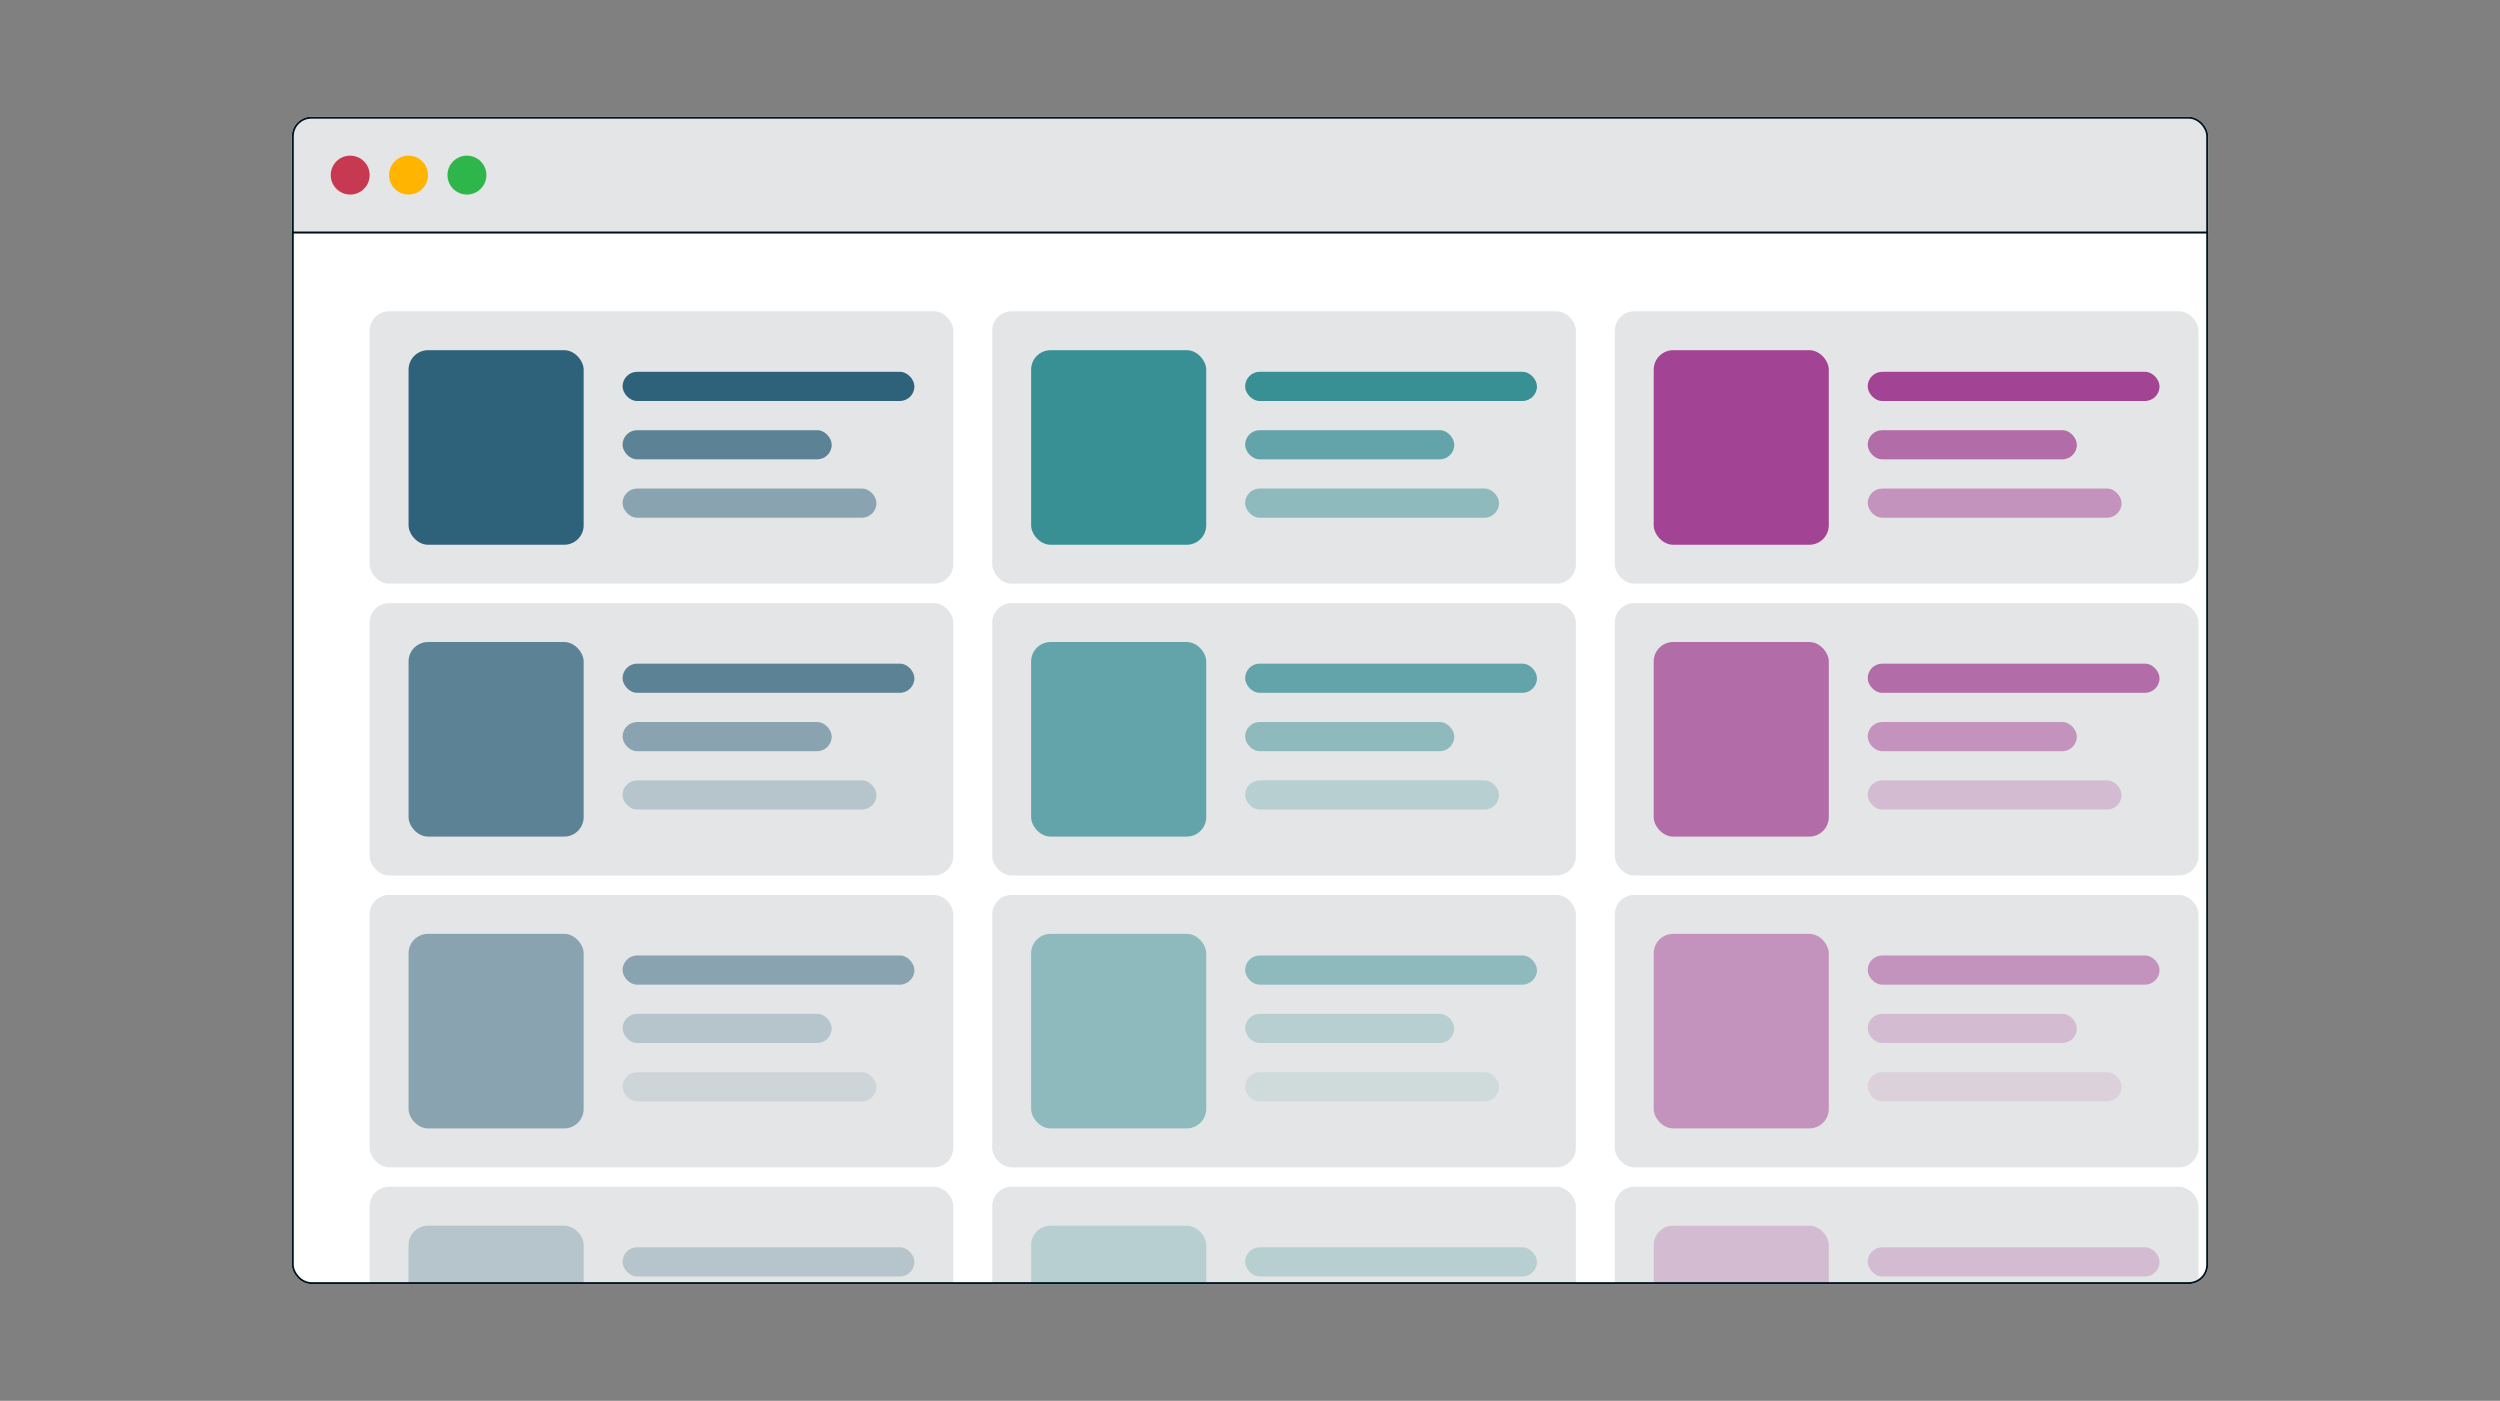 <svg width="1285" height="720" viewBox="0 0 1285 720" fill="none" xmlns="http://www.w3.org/2000/svg">
<rect x="0" y="0" width="1285" height="720" fill="#808080" stroke="none"/>
<g clip-path="url(#clip0_734_54053)">
<rect x="150" y="60" width="985" height="600" rx="10" fill="white"/>
<mask id="path-3-inside-1_734_54053" fill="white">
<path d="M150 60H1135V120H150V60Z"/>
</mask>
<path d="M150 60H1135V120H150V60Z" fill="#E4E5E6"/>
<circle cx="240" cy="90" r="10" fill="#2EB64B"/>
<circle cx="210" cy="90" r="10" fill="#FFB400"/>
<circle cx="180" cy="90" r="10" fill="#C73950"/>
<path d="M1135 119H150V121H1135V119Z" fill="#000D14" mask="url(#path-3-inside-1_734_54053)"/>
<rect x="190" y="160" width="300" height="140" rx="10" fill="#E4E5E6"/>
<rect x="210" y="180" width="90" height="100" rx="10" fill="#004160" fill-opacity="0.8"/>
<rect x="320" y="191.111" width="150" height="15" rx="7.5" fill="#004160" fill-opacity="0.8"/>
<rect x="320" y="221.111" width="107.5" height="15" rx="7.5" fill="#004160" fill-opacity="0.6"/>
<rect x="320" y="251.111" width="130.5" height="15" rx="7.5" fill="#004160" fill-opacity="0.4"/>
<rect x="510" y="160" width="300" height="140" rx="10" fill="#E4E5E6"/>
<rect x="530" y="180" width="90" height="100" rx="10" fill="#0D7980" fill-opacity="0.8"/>
<rect x="640" y="191.111" width="150" height="15" rx="7.5" fill="#0D7980" fill-opacity="0.8"/>
<rect x="640" y="221.111" width="107.5" height="15" rx="7.5" fill="#0D7980" fill-opacity="0.6"/>
<rect x="640" y="251.111" width="130.5" height="15" rx="7.5" fill="#0D7980" fill-opacity="0.4"/>
<rect x="830" y="160" width="300" height="140" rx="10" fill="#E4E5E6"/>
<rect x="850" y="180" width="90" height="100" rx="10" fill="#921B7F" fill-opacity="0.8"/>
<rect x="960" y="191.111" width="150" height="15" rx="7.5" fill="#921B7F" fill-opacity="0.8"/>
<rect x="960" y="221.111" width="107.5" height="15" rx="7.5" fill="#921B7F" fill-opacity="0.6"/>
<rect x="960" y="251.111" width="130.5" height="15" rx="7.5" fill="#921B7F" fill-opacity="0.4"/>
<rect x="190" y="310" width="300" height="140" rx="10" fill="#E4E5E6"/>
<rect x="210" y="330" width="90" height="100" rx="10" fill="#004160" fill-opacity="0.6"/>
<rect x="320" y="341.111" width="150" height="15" rx="7.5" fill="#004160" fill-opacity="0.6"/>
<rect x="320" y="371.111" width="107.5" height="15" rx="7.5" fill="#004160" fill-opacity="0.4"/>
<rect x="320" y="401.111" width="130.5" height="15" rx="7.5" fill="#004160" fill-opacity="0.2"/>
<rect x="510" y="310" width="300" height="140" rx="10" fill="#E4E5E6"/>
<rect x="530" y="330" width="90" height="100" rx="10" fill="#0D7980" fill-opacity="0.6"/>
<rect x="640" y="341.111" width="150" height="15" rx="7.5" fill="#0D7980" fill-opacity="0.6"/>
<rect x="640" y="371.111" width="107.5" height="15" rx="7.5" fill="#0D7980" fill-opacity="0.4"/>
<rect x="640" y="401.111" width="130.5" height="15" rx="7.5" fill="#0D7980" fill-opacity="0.2"/>
<rect x="830" y="310" width="300" height="140" rx="10" fill="#E4E5E6"/>
<rect x="850" y="330" width="90" height="100" rx="10" fill="#921B7F" fill-opacity="0.6"/>
<rect x="960" y="341.111" width="150" height="15" rx="7.5" fill="#921B7F" fill-opacity="0.6"/>
<rect x="960" y="371.111" width="107.5" height="15" rx="7.5" fill="#921B7F" fill-opacity="0.4"/>
<rect x="960" y="401.111" width="130.5" height="15" rx="7.5" fill="#921B7F" fill-opacity="0.2"/>
<rect x="190" y="460" width="300" height="140" rx="10" fill="#E4E5E6"/>
<rect x="210" y="480" width="90" height="100" rx="10" fill="#004160" fill-opacity="0.4"/>
<rect x="320" y="491.111" width="150" height="15" rx="7.5" fill="#004160" fill-opacity="0.4"/>
<rect x="320" y="521.111" width="107.5" height="15" rx="7.5" fill="#004160" fill-opacity="0.2"/>
<rect x="320" y="551.111" width="130.5" height="15" rx="7.5" fill="#004160" fill-opacity="0.1"/>
<rect x="510" y="460" width="300" height="140" rx="10" fill="#E4E5E6"/>
<rect x="530" y="480" width="90" height="100" rx="10" fill="#0D7980" fill-opacity="0.4"/>
<rect x="640" y="491.111" width="150" height="15" rx="7.5" fill="#0D7980" fill-opacity="0.4"/>
<rect x="640" y="521.111" width="107.5" height="15" rx="7.5" fill="#0D7980" fill-opacity="0.2"/>
<rect x="640" y="551.111" width="130.5" height="15" rx="7.5" fill="#0D7980" fill-opacity="0.1"/>
<rect x="830" y="460" width="300" height="140" rx="10" fill="#E4E5E6"/>
<rect x="850" y="480" width="90" height="100" rx="10" fill="#921B7F" fill-opacity="0.4"/>
<rect x="960" y="491.111" width="150" height="15" rx="7.5" fill="#921B7F" fill-opacity="0.4"/>
<rect x="960" y="521.111" width="107.5" height="15" rx="7.5" fill="#921B7F" fill-opacity="0.2"/>
<rect x="960" y="551.111" width="130.5" height="15" rx="7.5" fill="#921B7F" fill-opacity="0.1"/>
<rect x="190" y="610" width="300" height="140" rx="10" fill="#E4E5E6"/>
<rect x="210" y="630" width="90" height="100" rx="10" fill="#004160" fill-opacity="0.2"/>
<rect x="320" y="641.111" width="150" height="15" rx="7.5" fill="#004160" fill-opacity="0.2"/>
<rect x="510" y="610" width="300" height="140" rx="10" fill="#E4E5E6"/>
<rect x="530" y="630" width="90" height="100" rx="10" fill="#0D7980" fill-opacity="0.2"/>
<rect x="640" y="641.111" width="150" height="15" rx="7.5" fill="#0D7980" fill-opacity="0.2"/>
<rect x="830" y="610" width="300" height="140" rx="10" fill="#E4E5E6"/>
<rect x="850" y="630" width="90" height="100" rx="10" fill="#921B7F" fill-opacity="0.2"/>
<rect x="960" y="641.111" width="150" height="15" rx="7.5" fill="#921B7F" fill-opacity="0.2"/>
</g>
<rect x="150.5" y="60.5" width="984" height="599" rx="9.5" stroke="#001520"/>
<defs>
<clipPath id="clip0_734_54053">
<rect x="150" y="60" width="985" height="600" rx="10" fill="white"/>
</clipPath>
</defs>
</svg>
